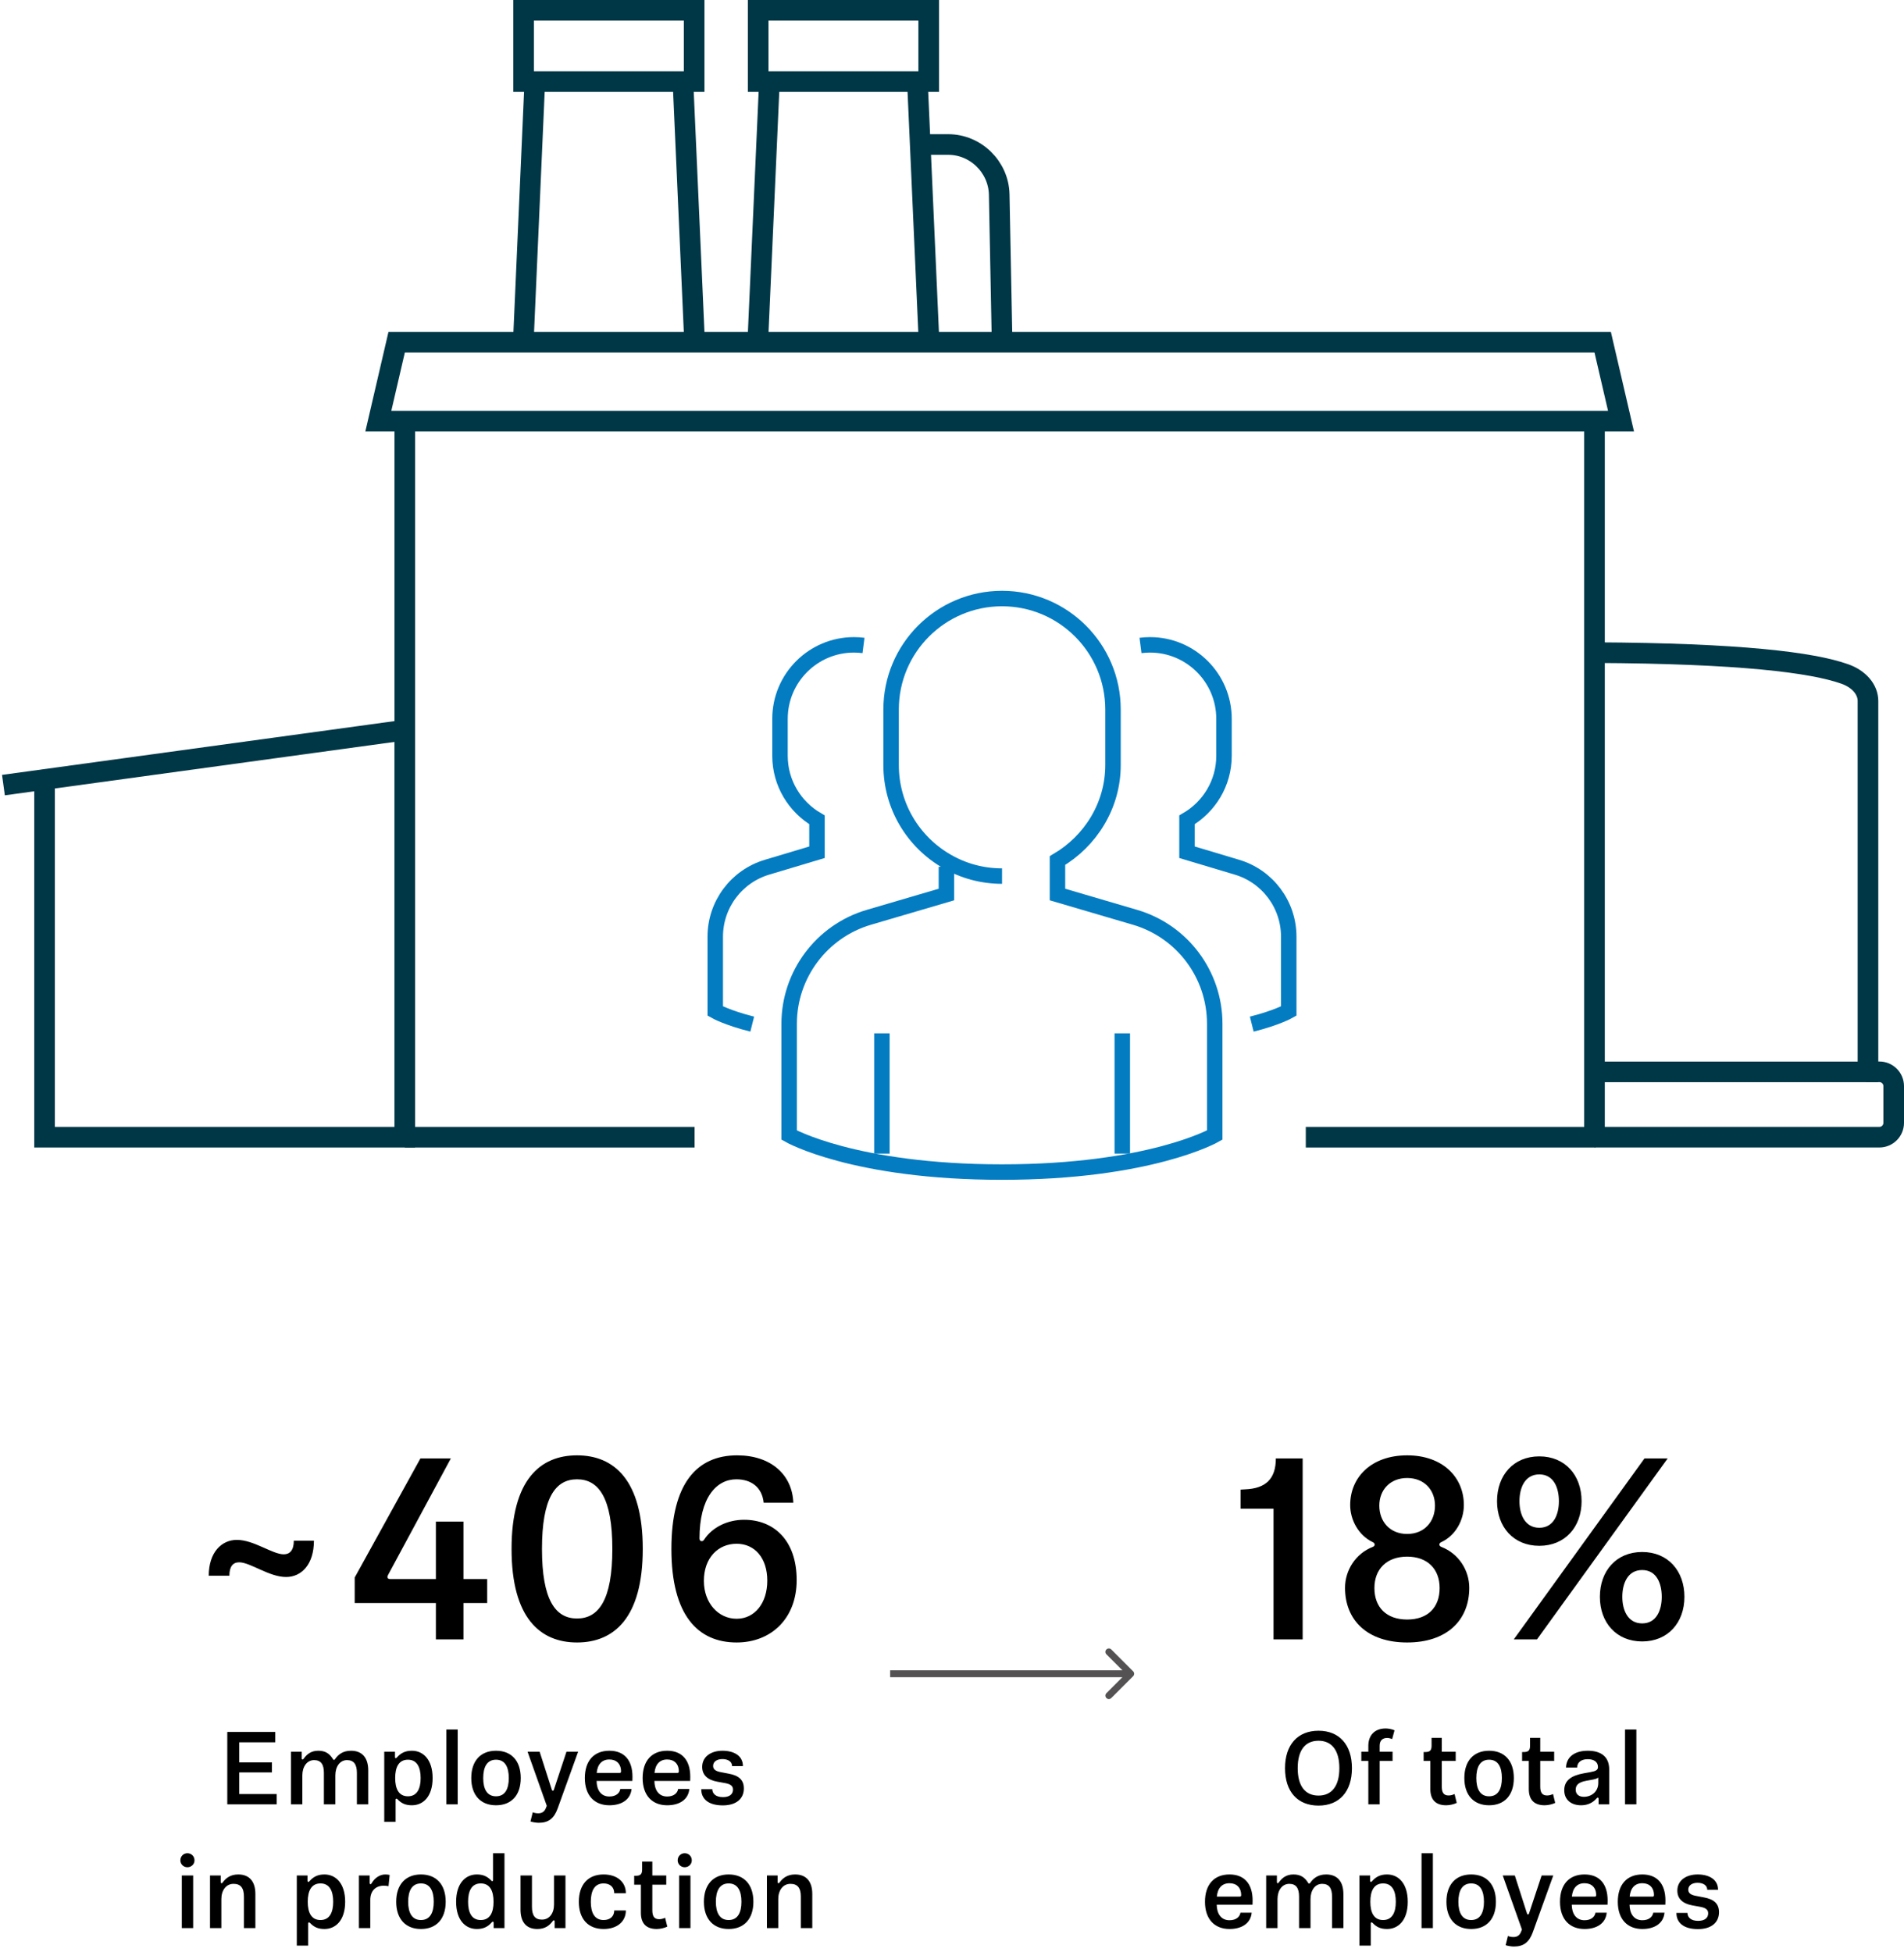 <svg width="554" height="568" viewBox="0 0 554 568" fill="none" xmlns="http://www.w3.org/2000/svg">
<path d="M464.903 311.885H543.518V203.97C543.518 200.654 540.956 197.579 536.766 196.102C527.271 192.726 506.2 190.104 464.18 189.893" stroke="#003746" stroke-width="6" stroke-miterlimit="10"/>
<path d="M269.964 42.045H275.902C283.86 42.045 290.522 48.526 290.733 56.514L291.577 99.59" stroke="#003746" stroke-width="6" stroke-miterlimit="10"/>
<path d="M463.944 330.878H546.84C549.131 330.878 551 329.009 551 326.718V316.017C551 313.726 549.131 311.857 546.84 311.857H542.951" stroke="#003746" stroke-width="6" stroke-miterlimit="10"/>
<path d="M223.861 23.959L220.485 99.56" stroke="#003746" stroke-width="6" stroke-miterlimit="10"/>
<path d="M270.325 99.546L266.949 24.006" stroke="#003746" stroke-width="6" stroke-miterlimit="10"/>
<path d="M155.607 23.865L152.261 99.557" stroke="#003746" stroke-width="6" stroke-miterlimit="10"/>
<path d="M202.102 99.557L198.726 23.865" stroke="#003746" stroke-width="6" stroke-miterlimit="10"/>
<path d="M117.784 330.87V122.516" stroke="#003746" stroke-width="6" stroke-miterlimit="10"/>
<path d="M463.944 122.516V330.87" stroke="#003746" stroke-width="6" stroke-miterlimit="10"/>
<path d="M466.324 99.555H115.418L110.083 122.524H471.659L466.324 99.555Z" stroke="#003746" stroke-width="6" stroke-miterlimit="10"/>
<path d="M12.963 227.277V330.882H117.773V213.441" stroke="#003746" stroke-width="6" stroke-miterlimit="10"/>
<path d="M1 228.436L117.777 212.43" stroke="#003746" stroke-width="6" stroke-miterlimit="10"/>
<path d="M201.972 3H152.355V23.739H201.972V3Z" stroke="#003746" stroke-width="6" stroke-miterlimit="10"/>
<path d="M270.22 3H220.604V23.739H270.22V3Z" stroke="#003746" stroke-width="6" stroke-miterlimit="10"/>
<path d="M256.604 300.664V335.661" stroke="#037CC2" stroke-width="4.5" stroke-miterlimit="10"/>
<path d="M326.548 300.664V335.661" stroke="#037CC2" stroke-width="4.5" stroke-miterlimit="10"/>
<path d="M291.562 254.91C285.714 254.91 280.258 253.372 275.525 250.629C265.789 245.053 259.278 234.593 259.278 222.596V206.438C259.278 188.593 273.747 174.154 291.562 174.154C309.377 174.154 323.846 188.623 323.846 206.438V222.596C323.846 234.442 317.245 244.781 307.689 250.388V260.275L330.267 266.907C344.012 270.946 353.447 283.547 353.447 297.895V330.27C353.447 330.27 334.607 341.031 291.532 341.031C248.456 341.031 229.616 330.27 229.616 330.27V297.895C229.616 283.577 239.081 270.946 252.797 266.907L275.375 260.275V252.197" stroke="#037CC2" stroke-width="4.5" stroke-miterlimit="10"/>
<path d="M218.876 297.984C211.551 296.145 208.114 294.186 208.114 294.186V272.542C208.114 263.198 214.264 254.968 223.216 252.316L237.716 247.975V238.54C231.295 234.802 226.954 227.869 226.954 219.911V209.15C226.954 197.273 236.6 187.627 248.477 187.627C249.411 187.627 250.316 187.687 251.25 187.808" stroke="#037CC2" stroke-width="4.5" stroke-miterlimit="10"/>
<path d="M364.22 297.984C371.545 296.145 374.982 294.186 374.982 294.186V272.542C374.982 263.198 368.832 254.968 359.88 252.316L345.38 247.975V238.54C351.801 234.802 356.142 227.869 356.142 219.911V209.15C356.142 197.273 346.496 187.627 334.619 187.627C333.684 187.627 332.78 187.687 331.846 187.808" stroke="#037CC2" stroke-width="4.5" stroke-miterlimit="10"/>
<path d="M117.784 330.885H202.097" stroke="#003746" stroke-width="6" stroke-miterlimit="10"/>
<path d="M379.941 330.885H464.224" stroke="#003746" stroke-width="6" stroke-miterlimit="10"/>
<path d="M66.742 458.475H60.742C60.742 451.65 64.492 448.05 68.917 448.05C73.867 448.05 79.267 452.25 82.567 452.25C84.292 452.25 85.492 451.125 85.492 448.275H91.342C91.342 455.175 87.742 458.85 83.242 458.85C78.292 458.85 72.817 454.575 69.592 454.575C67.792 454.575 66.742 455.775 66.742 458.475ZM103.204 466.425V459L122.329 424.35H131.179L112.954 458.175C112.879 458.325 112.729 458.625 112.729 458.85C112.729 459.225 113.029 459.45 113.479 459.45H126.829V442.725H134.854V459.45H141.754V466.425H134.854V477H126.829V466.425H103.204ZM167.896 430.425C161.596 430.425 157.696 435.825 157.696 450.675C157.696 465.525 161.596 470.925 167.896 470.925C174.196 470.925 178.171 465.525 178.171 450.675C178.171 435.825 174.196 430.425 167.896 430.425ZM167.896 477.9C157.171 477.9 148.846 470.775 148.846 450.675C148.846 430.575 157.171 423.45 167.896 423.45C178.621 423.45 187.021 430.575 187.021 450.675C187.021 470.775 178.621 477.9 167.896 477.9ZM203.53 447.6C203.53 448.125 203.755 448.425 204.205 448.425C204.505 448.425 204.73 448.2 204.88 447.975C207.28 444.3 211.78 442.2 216.505 442.2C225.13 442.2 231.805 448.125 231.805 459.75C231.805 470.925 224.38 477.9 214.33 477.9C203.08 477.9 195.355 470.025 195.355 450.675C195.355 431.625 202.78 423.45 214.48 423.45C224.305 423.45 230.53 429.075 230.83 437.25H222.205C221.755 432.825 218.68 430.425 214.255 430.425C208.405 430.425 203.53 435.825 203.53 447.6ZM223.255 459.9C223.255 453.375 219.655 449.175 214.33 449.175C209.005 449.175 204.805 453.225 204.805 459.975C204.805 466.5 209.08 471 214.33 471C219.58 471 223.255 466.5 223.255 459.9Z" fill="black"/>
<path d="M66.134 525V503.94H80.084V506.94H69.614V512.79H79.124V515.7H69.614V522H80.504V525H66.134ZM87.795 509.7V511.65C87.795 511.83 87.885 511.95 88.035 511.95C88.185 511.95 88.275 511.83 88.365 511.71C89.325 510.36 90.585 509.4 92.595 509.4C94.665 509.4 95.895 510.21 96.945 511.92C97.005 512.01 97.065 512.07 97.185 512.07C97.305 512.07 97.395 511.98 97.455 511.89C98.415 510.48 99.795 509.4 102.135 509.4C105.315 509.4 107.145 511.38 107.145 515.13V525H103.845V515.85C103.845 513.36 102.945 512.13 100.965 512.13C98.895 512.13 97.575 514.02 97.575 516.57V525H94.245V515.85C94.245 513.36 93.375 512.13 91.395 512.13C89.325 512.13 87.975 514.02 87.975 516.57V525H84.675V509.7H87.795ZM115.494 511.35C116.604 510.09 117.894 509.4 119.844 509.4C123.144 509.4 125.874 511.98 125.874 517.35C125.874 522.72 123.144 525.27 119.844 525.27C117.984 525.27 116.784 524.7 115.674 523.53C115.554 523.41 115.494 523.35 115.344 523.35C115.194 523.35 115.104 523.47 115.104 523.65V530.1H111.804V509.7H114.924V511.26C114.924 511.44 115.014 511.56 115.164 511.56C115.314 511.56 115.374 511.47 115.494 511.35ZM118.704 512.01C116.034 512.01 114.984 514.17 114.984 517.35C114.984 520.5 116.034 522.66 118.704 522.66C121.314 522.66 122.394 520.5 122.394 517.35C122.394 514.17 121.314 512.01 118.704 512.01ZM129.88 503.22H133.18V525H129.88V503.22ZM144.322 525.27C139.882 525.27 137.122 522.36 137.122 517.35C137.122 512.31 139.882 509.4 144.322 509.4C148.792 509.4 151.522 512.31 151.522 517.35C151.522 522.36 148.792 525.27 144.322 525.27ZM144.322 522.66C146.962 522.66 148.042 520.5 148.042 517.35C148.042 514.17 146.962 512.01 144.322 512.01C141.682 512.01 140.602 514.17 140.602 517.35C140.602 520.5 141.682 522.66 144.322 522.66ZM161.13 520.83L164.82 509.7H168.21L162.27 526.17C161.22 529.08 159.63 530.37 156.75 530.37C156.06 530.37 154.95 530.19 154.35 529.98L155.01 527.31C155.49 527.49 155.94 527.61 156.63 527.61C157.65 527.61 158.46 527.16 158.88 525.96L159.09 525.42L153.51 509.7H157.02L160.59 520.83C160.65 520.98 160.74 521.04 160.86 521.04C160.98 521.04 161.07 520.98 161.13 520.83ZM170.169 517.35C170.169 512.28 172.869 509.4 177.309 509.4C181.569 509.4 184.029 512.07 184.029 516.99C184.029 517.41 184.029 517.77 183.999 518.19H173.589C173.619 520.74 174.789 522.72 177.309 522.72C179.259 522.72 180.309 521.7 180.489 520.53H183.759C183.459 523.71 180.759 525.27 177.309 525.27C173.019 525.27 170.169 522.48 170.169 517.35ZM173.619 515.85H180.309C180.519 515.85 180.699 515.73 180.699 515.43C180.699 513.18 179.319 511.95 177.309 511.95C175.119 511.95 173.859 513.36 173.619 515.85ZM186.986 517.35C186.986 512.28 189.686 509.4 194.126 509.4C198.386 509.4 200.846 512.07 200.846 516.99C200.846 517.41 200.846 517.77 200.816 518.19H190.406C190.436 520.74 191.606 522.72 194.126 522.72C196.076 522.72 197.126 521.7 197.306 520.53H200.576C200.276 523.71 197.576 525.27 194.126 525.27C189.836 525.27 186.986 522.48 186.986 517.35ZM190.436 515.85H197.126C197.336 515.85 197.516 515.73 197.516 515.43C197.516 513.18 196.136 511.95 194.126 511.95C191.936 511.95 190.676 513.36 190.436 515.85ZM210.222 509.4C213.492 509.4 216.162 510.81 216.162 513.87H213.012C213.012 512.55 211.812 511.83 210.192 511.83C208.602 511.83 207.492 512.58 207.492 513.81C207.492 514.74 208.092 515.34 209.772 515.64L212.112 516.09C214.842 516.6 216.432 517.8 216.432 520.38C216.432 523.38 214.212 525.3 210.312 525.3C206.172 525.3 204.042 523.47 204.042 520.59H207.252C207.282 521.88 208.242 522.9 210.372 522.9C212.292 522.9 213.282 522.03 213.282 520.71C213.282 519.63 212.562 519.12 211.002 518.82L208.662 518.4C205.902 517.89 204.312 516.48 204.312 514.11C204.312 511.23 206.742 509.4 210.222 509.4ZM52.902 545.7H56.202V561H52.902V545.7ZM52.482 541.29C52.482 540.12 53.382 539.22 54.522 539.22C55.692 539.22 56.592 540.12 56.592 541.29C56.592 542.4 55.692 543.3 54.522 543.3C53.382 543.3 52.482 542.4 52.482 541.29ZM64.796 547.71C65.755 546.42 67.076 545.4 69.326 545.4C72.656 545.4 74.305 547.56 74.305 551.07V561H70.975V551.85C70.975 549.27 69.986 548.13 67.945 548.13C65.785 548.13 64.406 549.99 64.406 552.57V561H61.105V545.7H64.225V547.65C64.225 547.83 64.316 547.95 64.466 547.95C64.615 547.95 64.706 547.83 64.796 547.71ZM90.049 547.35C91.159 546.09 92.449 545.4 94.399 545.4C97.699 545.4 100.429 547.98 100.429 553.35C100.429 558.72 97.699 561.27 94.399 561.27C92.539 561.27 91.339 560.7 90.229 559.53C90.109 559.41 90.049 559.35 89.899 559.35C89.749 559.35 89.659 559.47 89.659 559.65V566.1H86.359V545.7H89.479V547.26C89.479 547.44 89.569 547.56 89.719 547.56C89.869 547.56 89.929 547.47 90.049 547.35ZM93.259 548.01C90.589 548.01 89.539 550.17 89.539 553.35C89.539 556.5 90.589 558.66 93.259 558.66C95.869 558.66 96.949 556.5 96.949 553.35C96.949 550.17 95.869 548.01 93.259 548.01ZM108.126 547.95C109.056 546.36 110.556 545.4 112.116 545.4C112.566 545.4 113.046 545.46 113.376 545.55L113.046 548.82C112.716 548.73 112.146 548.67 111.666 548.67C109.386 548.67 107.736 550.08 107.736 552.81V561H104.436V545.7H107.556V547.92C107.556 548.1 107.646 548.22 107.796 548.22C107.946 548.22 108.006 548.13 108.126 547.95ZM122.482 561.27C118.042 561.27 115.282 558.36 115.282 553.35C115.282 548.31 118.042 545.4 122.482 545.4C126.952 545.4 129.682 548.31 129.682 553.35C129.682 558.36 126.952 561.27 122.482 561.27ZM122.482 558.66C125.122 558.66 126.202 556.5 126.202 553.35C126.202 550.17 125.122 548.01 122.482 548.01C119.842 548.01 118.762 550.17 118.762 553.35C118.762 556.5 119.842 558.66 122.482 558.66ZM143.065 559.35C141.985 560.61 140.665 561.27 138.745 561.27C135.445 561.27 132.715 558.72 132.715 553.35C132.715 547.98 135.445 545.4 138.745 545.4C140.605 545.4 141.805 546 142.915 547.14C143.035 547.26 143.095 547.35 143.215 547.35C143.365 547.35 143.455 547.23 143.455 547.05V539.22H146.785V561H143.635V559.44C143.635 559.26 143.545 559.14 143.395 559.14C143.245 559.14 143.185 559.23 143.065 559.35ZM139.885 558.66C142.555 558.66 143.605 556.5 143.605 553.35C143.605 550.17 142.555 548.01 139.885 548.01C137.245 548.01 136.195 550.17 136.195 553.35C136.195 556.5 137.245 558.66 139.885 558.66ZM160.811 558.99C159.881 560.25 158.591 561.27 156.341 561.27C153.041 561.27 151.451 559.14 151.451 555.63V545.7H154.781V554.82C154.781 557.4 155.711 558.54 157.691 558.54C159.851 558.54 161.201 556.71 161.201 554.13V545.7H164.531V561H161.381V559.05C161.381 558.87 161.291 558.75 161.141 558.75C160.991 558.75 160.901 558.87 160.811 558.99ZM171.906 553.35C171.906 556.53 172.986 558.66 175.626 558.66C177.576 558.66 178.716 557.55 178.716 555.87H182.106C182.106 559.05 179.616 561.27 175.626 561.27C171.126 561.27 168.426 558.36 168.426 553.35C168.426 548.31 171.126 545.4 175.626 545.4C179.616 545.4 182.106 547.65 182.106 550.86H178.716C178.716 549.15 177.576 548.01 175.626 548.01C172.986 548.01 171.906 550.14 171.906 553.35ZM191.097 561.27C187.917 561.27 186.477 559.53 186.477 556.56V548.37H184.527V545.79H184.857C186.267 545.79 186.837 545.43 186.837 543.96V541.65H189.807V545.7H193.857V548.37H189.807V555.84C189.807 557.49 190.317 558.42 191.787 558.42C192.357 558.42 192.957 558.27 193.527 558L194.157 560.58C193.377 560.97 192.087 561.27 191.097 561.27ZM197.6 545.7H200.9V561H197.6V545.7ZM197.18 541.29C197.18 540.12 198.08 539.22 199.22 539.22C200.39 539.22 201.29 540.12 201.29 541.29C201.29 542.4 200.39 543.3 199.22 543.3C198.08 543.3 197.18 542.4 197.18 541.29ZM212.013 561.27C207.573 561.27 204.813 558.36 204.813 553.35C204.813 548.31 207.573 545.4 212.013 545.4C216.483 545.4 219.213 548.31 219.213 553.35C219.213 558.36 216.483 561.27 212.013 561.27ZM212.013 558.66C214.653 558.66 215.733 556.5 215.733 553.35C215.733 550.17 214.653 548.01 212.013 548.01C209.373 548.01 208.293 550.17 208.293 553.35C208.293 556.5 209.373 558.66 212.013 558.66ZM226.837 547.71C227.797 546.42 229.117 545.4 231.367 545.4C234.697 545.4 236.347 547.56 236.347 551.07V561H233.017V551.85C233.017 549.27 232.027 548.13 229.987 548.13C227.827 548.13 226.447 549.99 226.447 552.57V561H223.147V545.7H226.267V547.65C226.267 547.83 226.357 547.95 226.507 547.95C226.657 547.95 226.747 547.83 226.837 547.71Z" fill="black"/>
<path d="M329.707 487.707C330.098 487.317 330.098 486.683 329.707 486.293L323.343 479.929C322.953 479.538 322.319 479.538 321.929 479.929C321.538 480.319 321.538 480.953 321.929 481.343L327.586 487L321.929 492.657C321.538 493.047 321.538 493.681 321.929 494.071C322.319 494.462 322.953 494.462 323.343 494.071L329.707 487.707ZM259 487V488H329V487V486H259V487Z" fill="#545252"/>
<path d="M379.03 477H370.555V438.975H360.955V433.425C361.03 433.425 362.155 433.35 362.23 433.35C368.23 433.125 371.23 430.35 371.23 424.35H379.03V477ZM409.434 452.925C403.509 452.925 399.909 456.525 399.909 462.075C399.909 467.625 403.359 471.225 409.434 471.225C415.509 471.225 418.884 467.625 418.884 462.075C418.884 456.525 415.359 452.925 409.434 452.925ZM409.434 430.05C404.409 430.05 401.334 433.575 401.334 438.075C401.334 442.725 404.409 446.325 409.434 446.325C414.459 446.325 417.534 442.725 417.534 438.075C417.534 433.575 414.459 430.05 409.434 430.05ZM409.434 477.9C397.884 477.9 391.359 471.45 391.359 462C391.359 456.9 394.434 452.025 399.459 450.075C399.834 449.925 399.984 449.7 399.984 449.4C399.984 449.1 399.759 448.875 399.459 448.725C395.184 446.7 392.859 442.125 392.859 437.925C392.859 429.75 399.084 423.45 409.434 423.45C419.709 423.45 425.934 429.75 425.934 437.925C425.934 442.125 423.684 446.7 419.334 448.725C419.034 448.875 418.809 449.1 418.809 449.4C418.809 449.7 419.034 449.925 419.334 450.075C424.434 452.025 427.509 456.9 427.509 462C427.509 471.45 420.984 477.9 409.434 477.9ZM447.887 449.775C440.387 449.775 435.587 444.3 435.587 436.8C435.587 429.225 440.387 423.75 447.887 423.75C455.387 423.75 460.187 429.225 460.187 436.8C460.187 444.3 455.387 449.775 447.887 449.775ZM447.887 444.525C452.087 444.525 453.587 440.625 453.587 436.8C453.587 432.9 452.087 429 447.887 429C443.687 429 442.112 432.9 442.112 436.8C442.112 440.625 443.687 444.525 447.887 444.525ZM478.487 424.35H485.237L447.212 477H440.462L478.487 424.35ZM477.812 477.6C470.312 477.6 465.512 472.125 465.512 464.625C465.512 457.05 470.312 451.575 477.812 451.575C485.312 451.575 490.112 457.05 490.112 464.625C490.112 472.125 485.312 477.6 477.812 477.6ZM477.812 472.35C482.012 472.35 483.512 468.45 483.512 464.625C483.512 460.725 482.012 456.825 477.812 456.825C473.612 456.825 472.037 460.725 472.037 464.625C472.037 468.45 473.612 472.35 477.812 472.35Z" fill="black"/>
<path d="M383.649 522.45C387.399 522.45 389.709 519.78 389.709 514.47C389.709 509.16 387.399 506.49 383.649 506.49C379.839 506.49 377.589 509.16 377.589 514.47C377.589 519.78 379.839 522.45 383.649 522.45ZM383.649 503.58C389.679 503.58 393.369 507.66 393.369 514.47C393.369 521.31 389.679 525.36 383.649 525.36C377.589 525.36 373.899 521.37 373.899 514.47C373.899 507.66 377.589 503.58 383.649 503.58ZM401.438 525H398.138V512.37H396.098V509.7H398.138V508.02C398.138 504.84 400.028 502.92 403.208 502.92C404.018 502.92 405.128 503.16 405.758 503.46L405.068 506.01C404.648 505.83 404.138 505.68 403.598 505.68C402.338 505.68 401.438 506.37 401.438 507.93V509.7H405.188V512.37H401.438V525ZM420.799 525.27C417.619 525.27 416.179 523.53 416.179 520.56V512.37H414.229V509.79H414.559C415.969 509.79 416.539 509.43 416.539 507.96V505.65H419.509V509.7H423.559V512.37H419.509V519.84C419.509 521.49 420.019 522.42 421.489 522.42C422.059 522.42 422.659 522.27 423.229 522L423.859 524.58C423.079 524.97 421.789 525.27 420.799 525.27ZM433.276 525.27C428.836 525.27 426.076 522.36 426.076 517.35C426.076 512.31 428.836 509.4 433.276 509.4C437.746 509.4 440.476 512.31 440.476 517.35C440.476 522.36 437.746 525.27 433.276 525.27ZM433.276 522.66C435.916 522.66 436.996 520.5 436.996 517.35C436.996 514.17 435.916 512.01 433.276 512.01C430.636 512.01 429.556 514.17 429.556 517.35C429.556 520.5 430.636 522.66 433.276 522.66ZM449.451 525.27C446.271 525.27 444.831 523.53 444.831 520.56V512.37H442.881V509.79H443.211C444.621 509.79 445.191 509.43 445.191 507.96V505.65H448.161V509.7H452.211V512.37H448.161V519.84C448.161 521.49 448.671 522.42 450.141 522.42C450.711 522.42 451.311 522.27 451.881 522L452.511 524.58C451.731 524.97 450.441 525.27 449.451 525.27ZM465.044 518.76V517.2C464.654 517.56 463.964 517.71 462.944 517.89L461.474 518.16C459.284 518.58 458.474 519.39 458.474 520.74C458.474 521.97 459.314 522.81 460.844 522.81C463.004 522.81 465.044 521.37 465.044 518.76ZM468.224 525H465.134V523.38C465.134 523.17 465.044 523.05 464.894 523.05C464.744 523.05 464.684 523.11 464.504 523.32C463.394 524.58 461.894 525.27 460.034 525.27C457.214 525.27 455.144 523.71 455.144 520.89C455.144 517.95 457.334 516.6 460.814 515.97L462.674 515.64C464.324 515.34 464.954 515.01 464.954 514.14C464.954 512.7 463.844 511.86 461.984 511.86C460.214 511.86 458.924 512.67 458.894 514.29H455.654C455.774 511.08 458.324 509.4 461.984 509.4C465.764 509.4 468.224 511.05 468.224 514.86V525ZM472.828 503.22H476.128V525H472.828V503.22ZM350.608 553.35C350.608 548.28 353.308 545.4 357.748 545.4C362.008 545.4 364.468 548.07 364.468 552.99C364.468 553.41 364.468 553.77 364.438 554.19H354.028C354.058 556.74 355.228 558.72 357.748 558.72C359.698 558.72 360.748 557.7 360.928 556.53H364.198C363.898 559.71 361.198 561.27 357.748 561.27C353.458 561.27 350.608 558.48 350.608 553.35ZM354.058 551.85H360.748C360.958 551.85 361.138 551.73 361.138 551.43C361.138 549.18 359.758 547.95 357.748 547.95C355.558 547.95 354.298 549.36 354.058 551.85ZM371.534 545.7V547.65C371.534 547.83 371.624 547.95 371.774 547.95C371.924 547.95 372.014 547.83 372.104 547.71C373.064 546.36 374.324 545.4 376.334 545.4C378.404 545.4 379.634 546.21 380.684 547.92C380.744 548.01 380.804 548.07 380.924 548.07C381.044 548.07 381.134 547.98 381.194 547.89C382.154 546.48 383.534 545.4 385.874 545.4C389.054 545.4 390.884 547.38 390.884 551.13V561H387.584V551.85C387.584 549.36 386.684 548.13 384.704 548.13C382.634 548.13 381.314 550.02 381.314 552.57V561H377.984V551.85C377.984 549.36 377.114 548.13 375.134 548.13C373.064 548.13 371.714 550.02 371.714 552.57V561H368.414V545.7H371.534ZM399.233 547.35C400.343 546.09 401.633 545.4 403.583 545.4C406.883 545.4 409.613 547.98 409.613 553.35C409.613 558.72 406.883 561.27 403.583 561.27C401.723 561.27 400.523 560.7 399.413 559.53C399.293 559.41 399.233 559.35 399.083 559.35C398.933 559.35 398.843 559.47 398.843 559.65V566.1H395.543V545.7H398.663V547.26C398.663 547.44 398.753 547.56 398.903 547.56C399.053 547.56 399.113 547.47 399.233 547.35ZM402.443 548.01C399.773 548.01 398.723 550.17 398.723 553.35C398.723 556.5 399.773 558.66 402.443 558.66C405.053 558.66 406.133 556.5 406.133 553.35C406.133 550.17 405.053 548.01 402.443 548.01ZM413.619 539.22H416.919V561H413.619V539.22ZM428.062 561.27C423.622 561.27 420.862 558.36 420.862 553.35C420.862 548.31 423.622 545.4 428.062 545.4C432.532 545.4 435.262 548.31 435.262 553.35C435.262 558.36 432.532 561.27 428.062 561.27ZM428.062 558.66C430.702 558.66 431.782 556.5 431.782 553.35C431.782 550.17 430.702 548.01 428.062 548.01C425.422 548.01 424.342 550.17 424.342 553.35C424.342 556.5 425.422 558.66 428.062 558.66ZM444.87 556.83L448.56 545.7H451.95L446.01 562.17C444.96 565.08 443.37 566.37 440.49 566.37C439.8 566.37 438.69 566.19 438.09 565.98L438.75 563.31C439.23 563.49 439.68 563.61 440.37 563.61C441.39 563.61 442.2 563.16 442.62 561.96L442.83 561.42L437.25 545.7H440.76L444.33 556.83C444.39 556.98 444.48 557.04 444.6 557.04C444.72 557.04 444.81 556.98 444.87 556.83ZM453.908 553.35C453.908 548.28 456.608 545.4 461.048 545.4C465.308 545.4 467.768 548.07 467.768 552.99C467.768 553.41 467.768 553.77 467.738 554.19H457.328C457.358 556.74 458.528 558.72 461.048 558.72C462.998 558.72 464.048 557.7 464.228 556.53H467.498C467.198 559.71 464.498 561.27 461.048 561.27C456.758 561.27 453.908 558.48 453.908 553.35ZM457.358 551.85H464.048C464.258 551.85 464.438 551.73 464.438 551.43C464.438 549.18 463.058 547.95 461.048 547.95C458.858 547.95 457.598 549.36 457.358 551.85ZM470.725 553.35C470.725 548.28 473.425 545.4 477.865 545.4C482.125 545.4 484.585 548.07 484.585 552.99C484.585 553.41 484.585 553.77 484.555 554.19H474.145C474.175 556.74 475.345 558.72 477.865 558.72C479.815 558.72 480.865 557.7 481.045 556.53H484.315C484.015 559.71 481.315 561.27 477.865 561.27C473.575 561.27 470.725 558.48 470.725 553.35ZM474.175 551.85H480.865C481.075 551.85 481.255 551.73 481.255 551.43C481.255 549.18 479.875 547.95 477.865 547.95C475.675 547.95 474.415 549.36 474.175 551.85ZM493.961 545.4C497.231 545.4 499.901 546.81 499.901 549.87H496.751C496.751 548.55 495.551 547.83 493.931 547.83C492.341 547.83 491.231 548.58 491.231 549.81C491.231 550.74 491.831 551.34 493.511 551.64L495.851 552.09C498.581 552.6 500.171 553.8 500.171 556.38C500.171 559.38 497.951 561.3 494.051 561.3C489.911 561.3 487.781 559.47 487.781 556.59H490.991C491.021 557.88 491.981 558.9 494.111 558.9C496.031 558.9 497.021 558.03 497.021 556.71C497.021 555.63 496.301 555.12 494.741 554.82L492.401 554.4C489.641 553.89 488.051 552.48 488.051 550.11C488.051 547.23 490.481 545.4 493.961 545.4Z" fill="black"/>
</svg>
